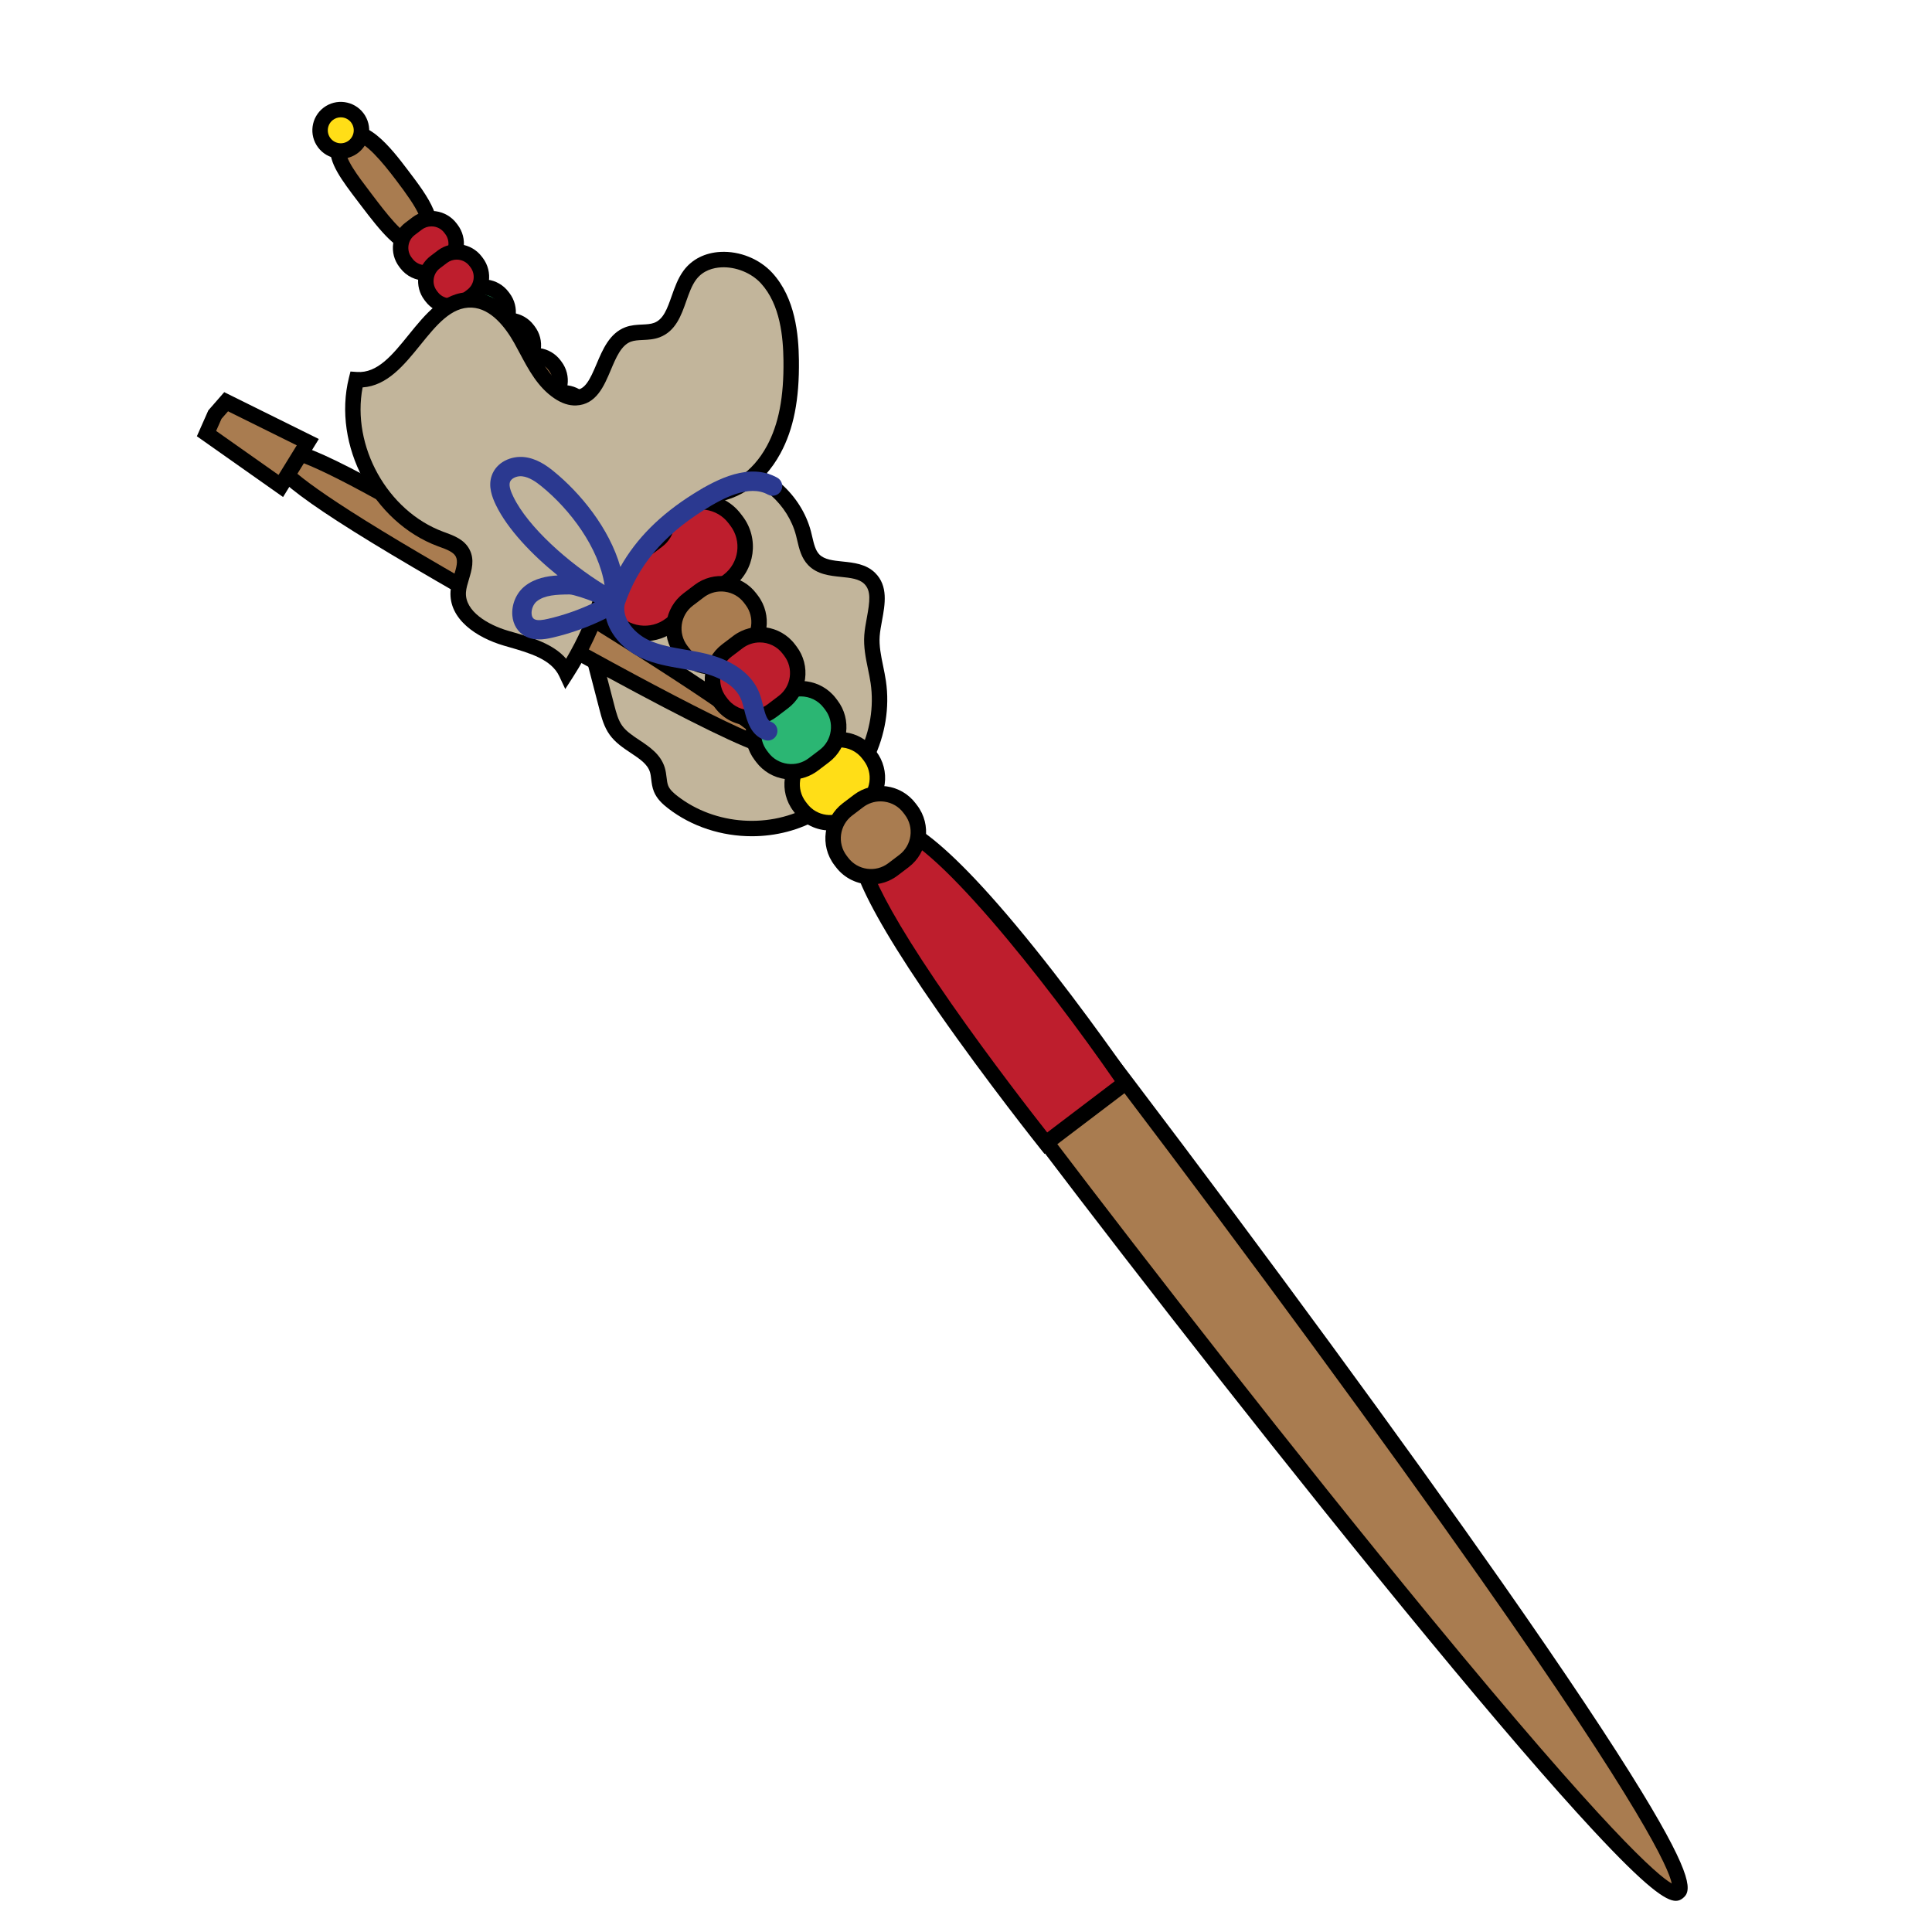 <?xml version="1.0" encoding="iso-8859-1"?>
<!-- Generator: Adobe Illustrator 19.0.0, SVG Export Plug-In . SVG Version: 6.00 Build 0)  -->
<svg version="1.1" xmlns="http://www.w3.org/2000/svg" xmlns:xlink="http://www.w3.org/1999/xlink" x="0px" y="0px"
	 viewBox="0 0 500 500" style="enable-background:new 0 0 500 500;" xml:space="preserve">
<g id="Layer_1">
	<g id="XMLID_1184_">
		<g id="XMLID_879_">
			<g id="XMLID_1034_">
				<path id="XMLID_3722_" style="fill:#C2B59B;" d="M174.617,126.495c7.946,0.098-27.697,32.768-25.527,25.9
					c2.657,10.227,5.314,20.454,7.971,30.681c0.539,2.076,1.104,4.206,2.362,5.943c2.94,4.057,9.226,5.419,10.698,10.209
					c0.489,1.592,0.336,3.347,0.963,4.889c0.585,1.437,1.783,2.529,3.009,3.48c10.393,8.065,25.743,9.074,37.102,2.439
					c11.359-6.635,18.02-20.502,16.099-33.516c-0.592-4.013-1.923-7.978-1.625-12.023c0.378-5.139,3.073-11.208-0.602-14.82
					c-3.706-3.643-10.865-1.069-14.472-4.81c-1.71-1.773-2.029-4.412-2.65-6.796c-2.281-8.75-10.145-15.767-19.096-17.041"/>
				<path id="XMLID_3723_" d="M194.575,216.419c-7.762,0-15.53-2.449-21.707-7.243c-1.36-1.055-2.856-2.393-3.636-4.306
					c-0.446-1.096-0.579-2.207-0.697-3.187c-0.081-0.68-0.158-1.322-0.326-1.868c-0.635-2.068-2.633-3.399-4.946-4.941
					c-1.964-1.309-3.995-2.662-5.458-4.682c-1.498-2.067-2.126-4.482-2.679-6.614l-7.548-29.051
					c-0.418-0.481-0.832-1.349-0.395-2.735l2.095-6.629l1.427,5.49c5.847-3.635,22.666-19.679,23.072-23.245
					c-0.049,0.426,0.433,1.036,0.858,1.088l0.007-4.002c2.196,0.027,2.845,1.538,2.992,2c0.348,1.098,1.071,3.381-8.339,13.134
					c-4.802,4.977-10.741,10.283-14.777,13.204c-1.036,0.749-1.956,1.361-2.781,1.794l7.26,27.945
					c0.487,1.876,0.991,3.816,2.046,5.272c1.042,1.438,2.691,2.537,4.438,3.701c2.577,1.717,5.498,3.664,6.552,7.095
					c0.272,0.888,0.38,1.78,0.474,2.566c0.097,0.801,0.187,1.557,0.431,2.155c0.422,1.038,1.441,1.924,2.383,2.654
					c9.81,7.612,24.146,8.555,34.867,2.292s16.941-19.215,15.129-31.498c-0.177-1.199-0.422-2.387-0.681-3.644
					c-0.583-2.832-1.186-5.76-0.96-8.817c0.108-1.476,0.388-2.989,0.657-4.452c0.791-4.286,1.142-7.017-0.668-8.795
					c-1.338-1.315-3.607-1.55-6.01-1.798c-2.894-0.299-6.174-0.638-8.499-3.049c-1.777-1.842-2.339-4.257-2.834-6.389
					c-0.102-0.434-0.202-0.867-0.313-1.291c-2.085-8-9.259-14.401-17.443-15.566l0.564-3.96c9.736,1.386,18.269,9,20.75,18.517
					c0.119,0.458,0.228,0.925,0.337,1.393c0.415,1.785,0.808,3.471,1.817,4.519c1.312,1.359,3.604,1.596,6.031,1.847
					c2.843,0.293,6.065,0.626,8.403,2.924c3.454,3.396,2.574,8.165,1.797,12.374c-0.262,1.42-0.51,2.761-0.603,4.019
					c-0.184,2.502,0.338,5.036,0.89,7.717c0.259,1.257,0.526,2.556,0.72,3.867c2.045,13.857-4.974,28.47-17.068,35.536
					C206.861,214.884,200.719,216.419,194.575,216.419z"/>
			</g>
		</g>
		<g id="XMLID_27_">
			<path id="XMLID_3718_" style="fill:#BE1E2D;" d="M173.505,161.69l14.983-11.371c4.843-3.675,5.798-10.645,2.123-15.488
				l-0.475-0.626c-3.675-4.843-10.645-5.798-15.488-2.123l-14.983,11.371c-4.843,3.675-5.798,10.645-2.123,15.488l0.475,0.626
				C161.692,164.41,168.662,165.366,173.505,161.69z"/>
			<path id="XMLID_3719_" d="M166.864,165.929c-0.602,0-1.206-0.041-1.813-0.124c-3.463-0.475-6.527-2.26-8.628-5.028l-0.476-0.626
				c-2.1-2.767-2.996-6.199-2.521-9.662s2.261-6.527,5.028-8.628l14.983-11.371c5.734-4.353,13.938-3.227,18.29,2.507l0.476,0.626
				c4.352,5.734,3.227,13.939-2.507,18.291l-14.983,11.371C172.43,165.016,169.695,165.929,166.864,165.929z M181.296,131.844
				c-1.965,0-3.859,0.632-5.44,1.832l-14.983,11.371c-1.917,1.455-3.153,3.58-3.483,5.984c-0.329,2.405,0.291,4.785,1.745,6.702
				l0.476,0.626c1.454,1.917,3.58,3.153,5.984,3.483c2.405,0.329,4.784-0.29,6.701-1.745l14.983-11.371
				c3.977-3.018,4.757-8.708,1.739-12.686l-0.476-0.626c-1.455-1.917-3.581-3.154-5.985-3.484
				C182.135,131.873,181.714,131.844,181.296,131.844z"/>
		</g>
		<g id="XMLID_10_">
			<path id="XMLID_3714_" style="fill:#FFDE17;" d="M220.499,211.025l2.861-2.171c4.122-3.128,4.935-9.06,1.807-13.181l-0.404-0.533
				c-3.128-4.122-9.06-4.935-13.181-1.807l-2.861,2.171c-4.122,3.128-4.935,9.06-1.807,13.181l0.405,0.533
				C210.445,213.341,216.377,214.154,220.499,211.025z"/>
			<path id="XMLID_3715_" d="M214.825,214.935c-3.448,0-6.859-1.554-9.101-4.506l-0.404-0.533c-3.803-5.011-2.82-12.181,2.19-15.984
				l2.861-2.171c5.012-3.802,12.184-2.819,15.983,2.191l0.405,0.534c1.835,2.418,2.618,5.417,2.203,8.443s-1.976,5.704-4.395,7.54
				l-2.861,2.171C219.651,214.18,217.228,214.935,214.825,214.935z M217.259,193.422c-1.561,0-3.133,0.49-4.47,1.504l-2.861,2.171
				c-3.253,2.469-3.892,7.125-1.423,10.379l0.404,0.533c2.471,3.253,7.126,3.893,10.38,1.422l2.861-2.171
				c1.568-1.19,2.58-2.929,2.85-4.896c0.27-1.968-0.237-3.915-1.427-5.483l-0.405-0.534
				C221.713,194.431,219.5,193.422,217.259,193.422z"/>
		</g>
		<g id="XMLID_358_">
			<g id="XMLID_204_">
				<path id="XMLID_3710_" style="fill:#A97C50;" d="M107.812,145.041c-33.193-19.496-37.649-24.924-36.173-27.437
					c1.476-2.513,8.325-1.16,41.518,18.336s88.693,53.474,86.623,56.998C197.915,196.114,141.005,164.536,107.812,145.041z"/>
				<path id="XMLID_3711_" d="M199.287,195.186c-1.794,0-4.908-1.104-10.832-3.834c-5.783-2.665-13.809-6.734-23.853-12.096
					c-20.108-10.734-43.044-23.822-57.803-32.49l0,0c-15.454-9.077-25.702-15.703-31.332-20.256
					c-4.006-3.24-7.451-6.685-5.552-9.918c1.892-3.224,6.57-1.868,11.344,0.075c6.649,2.707,17.415,8.447,32.911,17.549
					c20.205,11.867,41.364,24.775,56.601,34.529c9.634,6.166,17.103,11.189,22.199,14.93c7.898,5.797,9.813,8.102,8.535,10.277
					C201.048,194.728,200.442,195.186,199.287,195.186z M108.825,143.316c32.788,19.257,71.292,40.333,85.323,46.232
					c-10.752-8.509-42.891-28.912-82.003-51.884c-29.571-17.369-37.003-19.468-38.724-19.007
					C73.82,120.403,79.207,125.92,108.825,143.316L108.825,143.316z"/>
			</g>
			<g id="XMLID_205_">
				<polygon id="XMLID_3706_" style="fill:#A97C50;" points="58.522,103.97 55.617,107.298 53.442,112.213 72.67,125.77 
					79.656,114.434 				"/>
				<path id="XMLID_3707_" d="M73.257,128.63L50.95,112.903l2.962-6.692l4.117-4.718l24.48,12.122L73.257,128.63z M55.934,111.523
					l16.149,11.386l4.719-7.656l-17.787-8.807l-1.691,1.938L55.934,111.523z"/>
			</g>
		</g>
		<g id="XMLID_13_">
			<path id="XMLID_3702_" style="fill:#2BB673;" d="M210.486,197.833l2.861-2.171c4.122-3.128,4.935-9.06,1.807-13.181l-0.405-0.533
				c-3.128-4.122-9.06-4.935-13.181-1.807l-2.861,2.171c-4.122,3.128-4.935,9.06-1.807,13.181l0.405,0.533
				C200.433,200.148,206.365,200.961,210.486,197.833z"/>
			<path id="XMLID_3703_" d="M204.834,201.738c-0.524,0-1.054-0.036-1.583-0.108c-3.026-0.415-5.704-1.976-7.539-4.395l-0.404-0.533
				c-1.837-2.418-2.619-5.417-2.205-8.444c0.415-3.026,1.976-5.704,4.395-7.54l2.861-2.172c5.011-3.802,12.183-2.819,15.983,2.191
				l0.405,0.534c1.835,2.418,2.618,5.417,2.203,8.443s-1.976,5.704-4.395,7.54l-2.861,2.171
				C209.7,200.94,207.309,201.738,204.834,201.738z M207.247,180.23c-1.561,0-3.133,0.49-4.47,1.504l-2.861,2.171
				c-1.567,1.19-2.579,2.929-2.849,4.896c-0.271,1.968,0.237,3.915,1.427,5.482l0.404,0.533c1.19,1.568,2.929,2.58,4.896,2.85
				c1.974,0.271,3.915-0.237,5.482-1.427l2.861-2.171c1.568-1.19,2.58-2.929,2.85-4.896c0.27-1.968-0.237-3.915-1.427-5.483
				l-0.405-0.534C211.701,181.238,209.487,180.23,207.247,180.23z"/>
		</g>
		<g id="XMLID_28_">
			<path id="XMLID_3698_" style="fill:#A97C50;" d="M103.993,45.275c5.611,7.393,9.32,12.826,5.697,16.773
				c-3.698,4.029-9.011-2.607-14.622-10c-5.611-7.393-10.372-13.225-5.697-16.773C93.233,32.344,98.382,37.881,103.993,45.275z"/>
			<path id="XMLID_3699_" d="M107.163,65.267c-0.083,0-0.163-0.002-0.241-0.006c-4.173-0.195-8.205-5.098-13.445-12.004
				l-0.703-0.924c-4.358-5.729-7.802-10.254-7.239-14.379c0.229-1.687,1.114-3.124,2.628-4.273
				c6.059-4.594,13.174,4.782,17.424,10.384c5.19,6.839,10.558,13.91,5.578,19.335C109.771,64.918,108.259,65.267,107.163,65.267z
				 M91.664,36.513c-0.399,0-0.764,0.112-1.084,0.355c-0.86,0.653-1.03,1.241-1.083,1.627c-0.338,2.481,2.964,6.821,6.46,11.417
				l0.705,0.928c2.925,3.854,7.82,10.304,10.446,10.427c0.267,0.01,0.626-0.044,1.108-0.57c2.328-2.536,0.087-6.434-5.816-14.212
				l0,0C99.036,42.051,94.474,36.513,91.664,36.513z"/>
		</g>
		<g id="XMLID_29_">
			<circle id="XMLID_3694_" style="fill:#FFDE17;" cx="88.192" cy="33.723" r="5.358"/>
			<path id="XMLID_3695_" d="M88.208,41.083c-0.337,0-0.676-0.023-1.015-0.069c-1.947-0.267-3.675-1.276-4.862-2.842l0,0
				c-2.453-3.231-1.819-7.856,1.412-10.309c3.231-2.452,7.856-1.82,10.31,1.413c2.453,3.231,1.819,7.856-1.412,10.31
				C91.348,40.565,89.803,41.083,88.208,41.083z M88.185,30.364c-0.729,0-1.434,0.236-2.023,0.684
				c-1.475,1.12-1.764,3.23-0.645,4.705l0,0c1.12,1.475,3.231,1.765,4.706,0.645c1.475-1.12,1.764-3.23,0.645-4.706
				c-0.543-0.714-1.331-1.175-2.22-1.297C88.494,30.375,88.338,30.364,88.185,30.364z"/>
		</g>
		<g id="XMLID_33_">
			<path id="XMLID_3690_" style="fill:#BE1E2D;" d="M113.775,69.369l1.866-1.416c2.688-2.04,3.218-5.908,1.178-8.597l-0.264-0.348
				c-2.04-2.688-5.908-3.218-8.597-1.178l-1.866,1.416c-2.688,2.04-3.218,5.908-1.178,8.597l0.264,0.348
				C107.219,70.879,111.087,71.41,113.775,69.369z"/>
			<path id="XMLID_3691_" d="M110.077,72.614c-2.46,0-4.893-1.108-6.49-3.214l-0.265-0.348c-1.309-1.725-1.867-3.864-1.572-6.021
				c0.296-2.158,1.409-4.068,3.135-5.377l1.866-1.416c1.726-1.31,3.871-1.866,6.021-1.572c2.158,0.296,4.067,1.409,5.377,3.135
				l0.265,0.348c1.309,1.725,1.867,3.864,1.571,6.021c-0.296,2.157-1.409,4.067-3.135,5.376l-1.865,1.417
				C113.517,72.076,111.791,72.614,110.077,72.614z M111.652,58.589c-0.897,0-1.763,0.288-2.483,0.835l-1.866,1.416
				c-0.875,0.664-1.439,1.634-1.59,2.733c-0.15,1.099,0.133,2.186,0.796,3.061l0.265,0.348c1.377,1.815,3.977,2.173,5.794,0.793
				l1.864-1.416c0.876-0.664,1.44-1.635,1.591-2.734c0.151-1.099-0.132-2.186-0.795-3.061l-0.265-0.348
				c-0.663-0.874-1.634-1.438-2.733-1.589C112.036,58.602,111.843,58.589,111.652,58.589z"/>
		</g>
		<g id="XMLID_23_">
			<path id="XMLID_3686_" style="fill:#A97C50;" d="M189.872,170.671l2.861-2.171c4.122-3.128,4.935-9.06,1.807-13.181l-0.405-0.533
				c-3.128-4.122-9.06-4.935-13.181-1.807l-2.861,2.171c-4.122,3.128-4.935,9.06-1.807,13.181l0.405,0.533
				C179.819,172.986,185.751,173.799,189.872,170.671z"/>
			<path id="XMLID_3687_" d="M184.221,174.576c-0.525,0-1.054-0.036-1.584-0.108c-3.026-0.415-5.704-1.976-7.539-4.395l-0.404-0.533
				c-3.803-5.011-2.82-12.181,2.19-15.984l2.861-2.171c2.419-1.836,5.415-2.616,8.443-2.204c3.026,0.415,5.704,1.976,7.539,4.395
				l0.404,0.532c3.804,5.012,2.821,12.182-2.189,15.985l-2.861,2.171C189.085,173.778,186.696,174.576,184.221,174.576z
				 M186.614,153.074c-1.607,0-3.157,0.517-4.45,1.498l-2.861,2.171c-3.254,2.469-3.892,7.125-1.423,10.379l0.404,0.533
				c1.19,1.568,2.929,2.58,4.896,2.85c1.974,0.271,3.916-0.237,5.483-1.427l2.861-2.171c3.253-2.469,3.892-7.125,1.423-10.379
				l-0.404-0.532c-1.191-1.569-2.93-2.581-4.897-2.851C187.3,153.098,186.956,153.074,186.614,153.074z"/>
		</g>
		<g id="XMLID_65_">
			<path id="XMLID_3682_" style="fill:#A97C50;" d="M140.663,104.798l1.866-1.416c2.688-2.04,3.218-5.908,1.178-8.597l-0.264-0.348
				c-2.04-2.688-5.908-3.218-8.597-1.178l-1.866,1.416c-2.688,2.04-3.218,5.908-1.178,8.597l0.264,0.348
				C134.107,106.308,137.975,106.838,140.663,104.798z"/>
			<path id="XMLID_3683_" d="M136.979,108.04c-0.375,0-0.751-0.025-1.129-0.077c-2.157-0.295-4.066-1.409-5.376-3.134l-0.264-0.345
				c-1.311-1.728-1.869-3.867-1.573-6.024s1.409-4.067,3.135-5.377l1.866-1.416c1.726-1.31,3.864-1.87,6.021-1.572
				c2.158,0.295,4.067,1.409,5.377,3.135l0.264,0.347c2.712,3.574,2.011,8.688-1.563,11.399l-1.866,1.416
				C140.449,107.471,138.744,108.04,136.979,108.04z M138.54,94.017c-0.897,0-1.763,0.288-2.483,0.835l-1.866,1.416
				c-0.875,0.664-1.439,1.635-1.59,2.734c-0.151,1.099,0.132,2.186,0.795,3.061l0.264,0.345c0.665,0.877,1.636,1.441,2.734,1.592
				c1.102,0.15,2.187-0.131,3.061-0.796l1.866-1.416c1.816-1.378,2.173-3.978,0.795-5.794l-0.264-0.347
				c-0.664-0.875-1.635-1.439-2.734-1.59C138.923,94.03,138.731,94.017,138.54,94.017z"/>
		</g>
		<g id="XMLID_64_">
			<path id="XMLID_3678_" style="fill:#2BB673;" d="M133.749,95.688l1.866-1.416c2.688-2.04,3.218-5.908,1.178-8.597l-0.264-0.348
				c-2.04-2.688-5.908-3.218-8.597-1.178l-1.866,1.416c-2.688,2.04-3.218,5.908-1.178,8.597l0.264,0.348
				C127.193,97.197,131.061,97.728,133.749,95.688z"/>
			<path id="XMLID_3679_" d="M130.05,98.932c-2.46,0-4.893-1.108-6.49-3.214l-0.265-0.348c-2.711-3.573-2.011-8.686,1.563-11.398
				l1.866-1.416c1.726-1.31,3.87-1.867,6.021-1.572c2.158,0.296,4.067,1.409,5.377,3.135l0.265,0.348
				c1.309,1.725,1.867,3.864,1.571,6.021s-1.409,4.067-3.135,5.377l-1.865,1.416C133.491,98.394,131.764,98.932,130.05,98.932z
				 M131.625,84.907c-0.897,0-1.763,0.288-2.483,0.835l-1.866,1.416c-1.816,1.378-2.172,3.978-0.794,5.794l0.265,0.348
				c1.377,1.815,3.977,2.173,5.794,0.793l1.865-1.416c0.875-0.664,1.439-1.635,1.59-2.734c0.151-1.099-0.132-2.186-0.795-3.061
				l-0.265-0.348c-0.663-0.874-1.634-1.438-2.733-1.589C132.009,84.92,131.817,84.907,131.625,84.907z"/>
		</g>
		<g id="XMLID_12_">
			<path id="XMLID_3674_" style="fill:#BE1E2D;" d="M199.885,183.864l2.861-2.171c4.122-3.128,4.935-9.06,1.807-13.181l-0.405-0.533
				c-3.128-4.122-9.06-4.935-13.181-1.807l-2.861,2.171c-4.122,3.128-4.935,9.06-1.807,13.181l0.405,0.533
				C189.832,186.179,195.763,186.992,199.885,183.864z"/>
			<path id="XMLID_3675_" d="M194.211,187.773c-3.449,0-6.86-1.554-9.101-4.507l-0.404-0.533c-3.803-5.011-2.82-12.181,2.19-15.984
				l2.86-2.171c5.011-3.803,12.183-2.82,15.983,2.19l0.405,0.534c1.835,2.418,2.618,5.417,2.203,8.443s-1.976,5.704-4.395,7.54
				l-2.86,2.171C199.037,187.019,196.615,187.773,194.211,187.773z M196.645,166.261c-1.561,0-3.133,0.49-4.47,1.504l-2.86,2.171
				c-3.254,2.47-3.892,7.126-1.423,10.38l0.404,0.533c2.469,3.253,7.125,3.891,10.38,1.423l2.86-2.171
				c1.568-1.19,2.58-2.929,2.85-4.896c0.27-1.968-0.237-3.915-1.427-5.483l-0.405-0.534
				C201.099,167.27,198.885,166.261,196.645,166.261z"/>
		</g>
		<g id="XMLID_40_">
			<path id="XMLID_3611_" style="fill:#2BB673;" d="M127.219,87.084l1.866-1.416c2.688-2.04,3.218-5.908,1.178-8.597L130,76.723
				c-2.04-2.688-5.908-3.218-8.597-1.178l-1.866,1.416c-2.688,2.04-3.218,5.908-1.178,8.597l0.264,0.348
				C120.663,88.593,124.531,89.124,127.219,87.084z"/>
			<path id="XMLID_3612_" d="M123.52,90.328c-2.46,0-4.893-1.108-6.49-3.214l-0.265-0.348c-1.309-1.725-1.867-3.864-1.571-6.021
				c0.296-2.157,1.409-4.067,3.135-5.376l1.864-1.416c3.574-2.712,8.689-2.012,11.399,1.562l0.265,0.348
				c2.711,3.573,2.011,8.686-1.563,11.398l-1.866,1.416C126.96,89.79,125.234,90.328,123.52,90.328z M125.107,76.298
				c-0.871,0-1.749,0.273-2.495,0.84l-1.864,1.416c-0.876,0.664-1.44,1.635-1.591,2.734c-0.151,1.099,0.132,2.186,0.795,3.061
				l0.265,0.348c1.377,1.815,3.977,2.173,5.794,0.793l1.866-1.416c1.816-1.378,2.172-3.978,0.794-5.794l-0.265-0.348
				C127.594,76.862,126.358,76.298,125.107,76.298z"/>
		</g>
		<g id="XMLID_35_">
			<path id="XMLID_3607_" style="fill:#BE1E2D;" d="M120.305,77.973l1.866-1.416c2.688-2.04,3.218-5.908,1.178-8.597l-0.264-0.348
				c-2.04-2.688-5.908-3.218-8.597-1.178l-1.866,1.416c-2.688,2.04-3.218,5.908-1.178,8.597l0.264,0.348
				C113.749,79.483,117.617,80.014,120.305,77.973z"/>
			<path id="XMLID_3608_" d="M116.622,81.216c-0.375,0-0.752-0.025-1.129-0.077c-2.158-0.296-4.067-1.409-5.377-3.135l-0.265-0.348
				c-1.309-1.725-1.867-3.864-1.571-6.021s1.409-4.067,3.135-5.377l1.865-1.416c3.571-2.71,8.688-2.012,11.398,1.562l0.265,0.348
				c2.711,3.572,2.011,8.686-1.563,11.398l-1.866,1.417C120.091,80.647,118.386,81.216,116.622,81.216z M118.193,67.189
				c-0.871,0-1.749,0.273-2.495,0.84l-1.865,1.416c-0.875,0.664-1.439,1.635-1.59,2.734c-0.151,1.099,0.132,2.186,0.795,3.061
				l0.265,0.348c0.663,0.874,1.634,1.438,2.733,1.589c1.102,0.15,2.187-0.131,3.061-0.796l1.866-1.417
				c1.815-1.378,2.172-3.978,0.794-5.794l-0.265-0.348C120.68,67.752,119.444,67.189,118.193,67.189z"/>
		</g>
		<g id="XMLID_110_">
			<path id="XMLID_3603_" style="fill:#FFDE17;" d="M168.344,141.272l1.866-1.416c2.688-2.04,3.218-5.908,1.178-8.597l-0.264-0.348
				c-2.04-2.688-5.908-3.218-8.597-1.178l-1.866,1.416c-2.688,2.04-3.218,5.908-1.178,8.597l0.264,0.348
				C161.788,142.782,165.656,143.312,168.344,141.272z"/>
			<path id="XMLID_3604_" d="M164.66,144.514c-0.374,0-0.751-0.025-1.128-0.077c-2.158-0.295-4.067-1.409-5.377-3.135l-0.264-0.347
				c-2.712-3.574-2.011-8.688,1.563-11.399l1.865-1.416c1.726-1.31,3.864-1.869,6.022-1.573c2.157,0.295,4.066,1.409,5.376,3.135
				l0.264,0.347c1.31,1.726,1.868,3.865,1.573,6.022c-0.296,2.158-1.409,4.067-3.135,5.377l-1.866,1.416
				C168.13,143.945,166.425,144.514,164.66,144.514z M166.232,130.487c-0.871,0-1.749,0.273-2.495,0.84l-1.865,1.416
				c-1.816,1.379-2.173,3.979-0.795,5.795l0.264,0.347c0.664,0.875,1.635,1.439,2.734,1.59s2.187-0.131,3.061-0.796l1.866-1.416
				c1.816-1.378,2.172-3.978,0.794-5.794l-0.264-0.347C168.719,131.05,167.483,130.487,166.232,130.487z"/>
		</g>
		<g id="XMLID_108_">
			<path style="fill:#2BB673;" d="M161.431,132.162l1.866-1.416c2.688-2.04,3.218-5.908,1.178-8.597l-0.264-0.348
				c-2.04-2.688-5.908-3.218-8.597-1.178l-1.866,1.416c-2.688,2.04-3.218,5.908-1.178,8.597l0.264,0.348
				C154.874,133.672,158.742,134.202,161.431,132.162z"/>
		</g>
		<g id="XMLID_74_">
			<path id="XMLID_3599_" style="fill:#A97C50;" d="M154.901,123.558l1.866-1.416c2.688-2.04,3.218-5.908,1.178-8.597l-0.264-0.348
				c-2.04-2.688-5.908-3.218-8.597-1.178l-1.866,1.416c-2.688,2.04-3.218,5.908-1.178,8.597l0.264,0.348
				C148.344,125.068,152.213,125.598,154.901,123.558z"/>
			<path id="XMLID_3600_" d="M151.202,126.802c-2.46,0-4.893-1.108-6.49-3.214l-0.265-0.348c-2.711-3.573-2.011-8.686,1.563-11.398
				l1.866-1.416c3.575-2.711,8.688-2.011,11.398,1.563l0.265,0.348c2.711,3.573,2.011,8.686-1.563,11.398l-1.866,1.416
				C154.642,126.264,152.916,126.802,151.202,126.802z M152.789,112.773c-0.871,0-1.749,0.273-2.495,0.84l-1.866,1.416
				c-1.816,1.378-2.172,3.978-0.794,5.794l0.265,0.348c1.376,1.815,3.976,2.173,5.794,0.793l1.866-1.416
				c1.816-1.378,2.172-3.978,0.794-5.794l-0.265-0.348C155.276,113.336,154.04,112.773,152.789,112.773z"/>
		</g>
		<g id="XMLID_71_">
			<path id="XMLID_3577_" d="M147.987,114.448l1.866-1.416c2.688-2.04,3.218-5.908,1.178-8.597l-0.264-0.348
				c-2.04-2.688-5.908-3.218-8.597-1.178l-1.866,1.416c-2.688,2.04-3.218,5.908-1.178,8.597l0.264,0.348
				C141.43,115.957,145.299,116.488,147.987,114.448z"/>
			<path id="XMLID_3596_" d="M144.288,117.692c-2.46,0-4.893-1.108-6.49-3.214l-0.265-0.348c-2.711-3.573-2.011-8.686,1.563-11.398
				l1.866-1.416c3.574-2.711,8.688-2.011,11.398,1.563l0.265,0.348c2.711,3.572,2.011,8.686-1.563,11.398l-1.866,1.417
				C147.728,117.154,146.001,117.692,144.288,117.692z M145.875,103.663c-0.871,0-1.749,0.273-2.495,0.84l-1.866,1.416
				c-1.816,1.378-2.172,3.978-0.794,5.794l0.265,0.348c1.377,1.814,3.977,2.173,5.794,0.793l1.866-1.417
				c1.815-1.378,2.172-3.978,0.794-5.794l-0.265-0.348C148.362,104.226,147.125,103.663,145.875,103.663z"/>
		</g>
		<g id="XMLID_112_">
			<path id="XMLID_3291_" style="fill:#A97C50;" d="M270.833,295.729c-56.923-75.005-48.398-73.331-42.719-77.641
				c5.679-4.31,6.361-12.971,63.285,62.034S442.215,483.66,434.252,489.704C427.073,495.152,327.756,370.734,270.833,295.729z"/>
			<path id="XMLID_3574_" d="M433.708,491.94c-2.582,0-7.621-3.417-21.479-18.338c-10.561-11.371-24.885-28.006-42.574-49.442
				c-35.462-42.975-75.123-93.896-100.414-127.222l0,0c-40.677-53.597-48.188-68.337-47.124-74.749
				c0.456-2.75,2.32-4.006,3.818-5.015c0.323-0.218,0.652-0.438,0.971-0.68s0.619-0.499,0.916-0.752
				c1.374-1.171,3.09-2.626,5.856-2.328c6.461,0.701,18.638,11.902,59.313,65.498c34.626,45.624,70.44,94.488,95.805,130.713
				c16.013,22.868,28.194,41.133,36.208,54.288c13.588,22.306,12.7,25.681,10.457,27.383
				C434.978,491.664,434.442,491.94,433.708,491.94z M272.425,294.52c24.35,32.083,62.772,81.449,97.589,123.785
				c45.909,55.824,58.967,67.07,62.636,69.144c-0.826-4.039-7.792-19.556-49.495-78.9c-25.063-35.662-59.959-83.221-93.35-127.218
				c-33.063-43.563-50.506-63.283-56.56-63.939c-1.014-0.109-1.633,0.375-2.831,1.396c-0.354,0.301-0.713,0.606-1.092,0.894
				s-0.77,0.552-1.154,0.811c-1.306,0.879-1.94,1.346-2.107,2.352C225.065,228.85,239.364,250.956,272.425,294.52z"/>
		</g>
		<g id="XMLID_875_">
			<path id="XMLID_3275_" style="fill:#BE1E2D;" d="M270.662,295.859c0,0-64.547-80.848-44.486-79.97
				c9.466-16.764,65.052,64.362,65.052,64.362L270.662,295.859z"/>
			<path id="XMLID_3276_" d="M270.316,298.631l-1.217-1.524c-0.135-0.169-13.595-17.054-26.181-35.095
				c-23.372-33.501-23.73-41.987-21.967-45.456c0.472-0.927,1.607-2.386,4.144-2.636c1.139-1.433,2.692-2.224,4.553-2.305
				c2.624-0.119,10.621-0.462,38.158,33.814c13.345,16.61,24.955,33.522,25.07,33.691l1.077,1.572L270.316,298.631z
				 M225.842,217.882c-1.077,0-1.255,0.35-1.325,0.487c-0.709,1.395-1.241,8.498,21.682,41.355
				c10.324,14.799,21.238,28.813,24.815,33.356l17.482-13.268c-17.679-25.571-48.146-64.206-58.501-64.206
				c-0.06,0-0.116,0.001-0.174,0.004c-0.857,0.037-1.427,0.415-1.905,1.262l-0.603,1.068l-1.227-0.054
				C226.001,217.884,225.919,217.882,225.842,217.882z"/>
		</g>
		<g id="XMLID_369_">
			<g id="XMLID_422_">
				<path id="XMLID_3258_" style="fill:#C2B59B;" d="M182.032,128.206c7.946,0.098,14.41-4.852,18.196-11.839
					c3.787-6.987,4.637-15.192,4.529-23.139c-0.103-7.569-1.25-15.681-6.365-21.261s-15.347-6.854-19.855-0.773
					c-3.384,4.565-3.211,12.199-8.521,14.221c-2.366,0.901-5.108,0.246-7.475,1.144c-6.952,2.638-6.081,16.04-13.509,16.371
					c-1.605,0.071-3.158-0.617-4.487-1.52c-4.67-3.174-6.968-8.726-9.735-13.648c-2.767-4.922-6.985-9.895-12.626-10.152
					c-12.654-0.576-17.312,21.536-29.948,20.65c-4.103,16.514,5.835,35.32,21.791,41.235c2.152,0.798,4.603,1.559,5.684,3.584
					c1.625,3.044-0.882,6.609-1.116,10.052c-0.423,6.211,6.362,10.274,12.336,12.027c5.974,1.753,13.005,3.396,15.638,9.037
					c3.901-6.055,6.991-12.632,9.16-19.5"/>
				<path id="XMLID_3267_" d="M146.288,178.323l-1.532-3.282c-2.056-4.405-7.647-6.018-13.055-7.577l-1.334-0.387
					c-6.979-2.048-14.262-6.823-13.768-14.082c0.1-1.465,0.516-2.843,0.918-4.177c0.58-1.92,1.08-3.578,0.43-4.798
					c-0.639-1.195-2.402-1.84-4.108-2.464l-0.506-0.186c-16.811-6.23-27.36-26.193-23.037-43.592l0.405-1.63l1.676,0.118
					c5.313,0.372,9.203-4.443,13.329-9.542c4.428-5.472,9.002-11.125,15.974-11.125c0.197,0,0.396,0.005,0.596,0.014
					c5.372,0.245,10.31,4.107,14.278,11.17c0.508,0.903,1,1.828,1.494,2.755c2.163,4.061,4.206,7.897,7.622,10.219
					c1.212,0.824,2.326,1.213,3.273,1.176c2.479-0.11,3.709-2.612,5.442-6.72c1.576-3.737,3.362-7.973,7.446-9.523
					c1.479-0.561,3.004-0.634,4.349-0.698c1.15-0.055,2.237-0.107,3.124-0.445c2.408-0.917,3.384-3.69,4.514-6.902
					c0.805-2.286,1.636-4.649,3.113-6.641c2.145-2.893,5.521-4.6,9.509-4.808c4.982-0.269,10.124,1.818,13.427,5.42
					c5.988,6.533,6.801,16.018,6.891,22.585c0.138,10.194-1.378,17.858-4.771,24.119c-4.494,8.291-11.812,12.969-19.979,12.886
					l0.049-4c0.068,0.001,0.138,0.001,0.205,0.001c6.587,0,12.485-3.923,16.208-10.793c3.054-5.635,4.416-12.676,4.288-22.159
					c-0.081-5.912-0.774-14.411-5.84-19.936c-2.479-2.705-6.518-4.328-10.27-4.128c-1.962,0.102-4.684,0.739-6.504,3.195
					c-1.117,1.508-1.814,3.489-2.553,5.587c-1.275,3.625-2.722,7.735-6.863,9.313c-1.482,0.564-3.01,0.638-4.357,0.702
					c-1.148,0.055-2.234,0.107-3.119,0.443c-2.483,0.942-3.794,4.049-5.181,7.338c-1.766,4.186-3.768,8.931-8.95,9.162
					c-1.843,0.085-3.76-0.545-5.699-1.864c-4.234-2.878-6.608-7.336-8.904-11.648c-0.479-0.9-0.957-1.798-1.45-2.675
					c-2.272-4.042-6.021-8.908-10.974-9.134c-5.287-0.239-9.171,4.554-13.278,9.631c-4.216,5.21-8.564,10.583-14.971,11.02
					c-2.906,15.143,6.372,31.984,20.879,37.36l0.488,0.18c2.186,0.799,4.906,1.794,6.265,4.338c1.429,2.677,0.601,5.418-0.129,7.837
					c-0.354,1.172-0.688,2.28-0.758,3.293c-0.333,4.9,5.665,8.435,10.904,9.972l1.315,0.381c4.906,1.415,10.351,2.985,13.705,6.854
					c3.048-5.163,5.5-10.66,7.307-16.38l3.814,1.204c-2.225,7.045-5.383,13.768-9.386,19.981L146.288,178.323z"/>
			</g>
			<g id="XMLID_425_">
				<path id="XMLID_3259_" style="fill:#2B3990;" d="M198.708,191.66c-0.278,0-0.561-0.046-0.838-0.145
					c-3.624-1.289-4.53-4.889-5.258-7.782c-0.225-0.892-0.437-1.735-0.704-2.456c-1.673-4.513-7.199-6.466-10.345-7.229
					c-1.639-0.397-3.302-0.684-5.063-0.988c-3.485-0.602-7.09-1.224-10.502-2.763c-4.213-1.901-8.068-5.738-9.144-10.275
					c-4.422,2.209-9.086,3.888-13.916,5.006c-2.191,0.506-4.739,0.857-7.03-0.39c-1.908-1.039-3.116-2.979-3.313-5.324
					c-0.243-2.898,1.039-5.9,3.266-7.649c2.545-1.999,5.655-2.572,8.456-2.744c-6.778-5.477-13.008-12.07-15.971-18.207
					c-1.006-2.085-2.04-4.83-1.104-7.575c1.242-3.649,5.178-5.199,8.437-4.845c3.166,0.346,5.731,2.146,7.612,3.677
					c6.812,5.538,14.386,14.65,17.26,24.758c4.155-7.384,10.299-13.511,18.855-18.893c6.389-4.02,14.634-8.134,21.741-4.22
					c1.209,0.666,1.649,2.187,0.984,3.396c-0.668,1.208-2.188,1.647-3.396,0.984c-4.817-2.652-11.438,0.783-16.667,4.073
					c-10.513,6.613-17.006,14.392-20.421,24.469c-0.683,3.792,2.768,7.559,6.407,9.202c2.832,1.278,5.972,1.82,9.296,2.394
					c1.765,0.305,3.589,0.62,5.39,1.056c7.099,1.722,12.02,5.397,13.855,10.351c0.361,0.976,0.617,1.991,0.864,2.973
					c0.593,2.355,1.058,3.926,2.085,4.291c1.301,0.462,1.98,1.892,1.518,3.193C200.699,191.021,199.736,191.66,198.708,191.66z
					 M147.399,153.841c-3.424,0.022-6.43,0.169-8.45,1.756c-0.896,0.704-1.472,2.091-1.371,3.299
					c0.057,0.666,0.299,1.121,0.721,1.351c0.822,0.446,2.235,0.205,3.514-0.09c4.202-0.973,8.27-2.408,12.141-4.28
					C151.53,154.898,148.392,153.869,147.399,153.841z M134.746,123.244c-1.258,0-2.475,0.641-2.771,1.509
					c-0.351,1.026,0.283,2.563,0.874,3.788c3.795,7.86,14.354,17.211,23.612,22.871c-1.516-9.685-8.874-19.503-16.324-25.561
					c-1.349-1.097-3.136-2.382-5.001-2.585C135.006,123.251,134.875,123.244,134.746,123.244z"/>
			</g>
		</g>
		<g id="XMLID_68_">
			<path id="XMLID_894_" style="fill:#A97C50;" d="M231.1,224.994l2.861-2.171c4.122-3.128,4.935-9.06,1.807-13.181l-0.405-0.533
				c-3.128-4.122-9.06-4.935-13.181-1.807l-2.861,2.171c-4.122,3.128-4.935,9.06-1.807,13.181l0.404,0.533
				C221.047,227.309,226.978,228.122,231.1,224.994z"/>
			<path id="XMLID_3254_" d="M225.426,228.903c-3.449,0-6.86-1.554-9.101-4.507l-0.404-0.533c-3.803-5.011-2.82-12.181,2.19-15.984
				l2.861-2.171c2.419-1.836,5.416-2.617,8.443-2.204c3.026,0.415,5.704,1.976,7.539,4.395l0.404,0.532
				c3.804,5.012,2.821,12.182-2.189,15.985l-2.861,2.171C230.251,228.149,227.83,228.903,225.426,228.903z M227.841,207.398
				c-1.607,0-3.157,0.517-4.45,1.498l-2.861,2.171c-3.254,2.469-3.892,7.125-1.423,10.379l0.404,0.533
				c2.469,3.253,7.124,3.892,10.38,1.422l2.861-2.171c3.253-2.469,3.892-7.125,1.423-10.379l-0.404-0.532
				c-1.191-1.569-2.93-2.581-4.897-2.851C228.528,207.421,228.183,207.398,227.841,207.398z"/>
		</g>
	</g>
</g>
<g id="Layer_2">
</g>
</svg>
